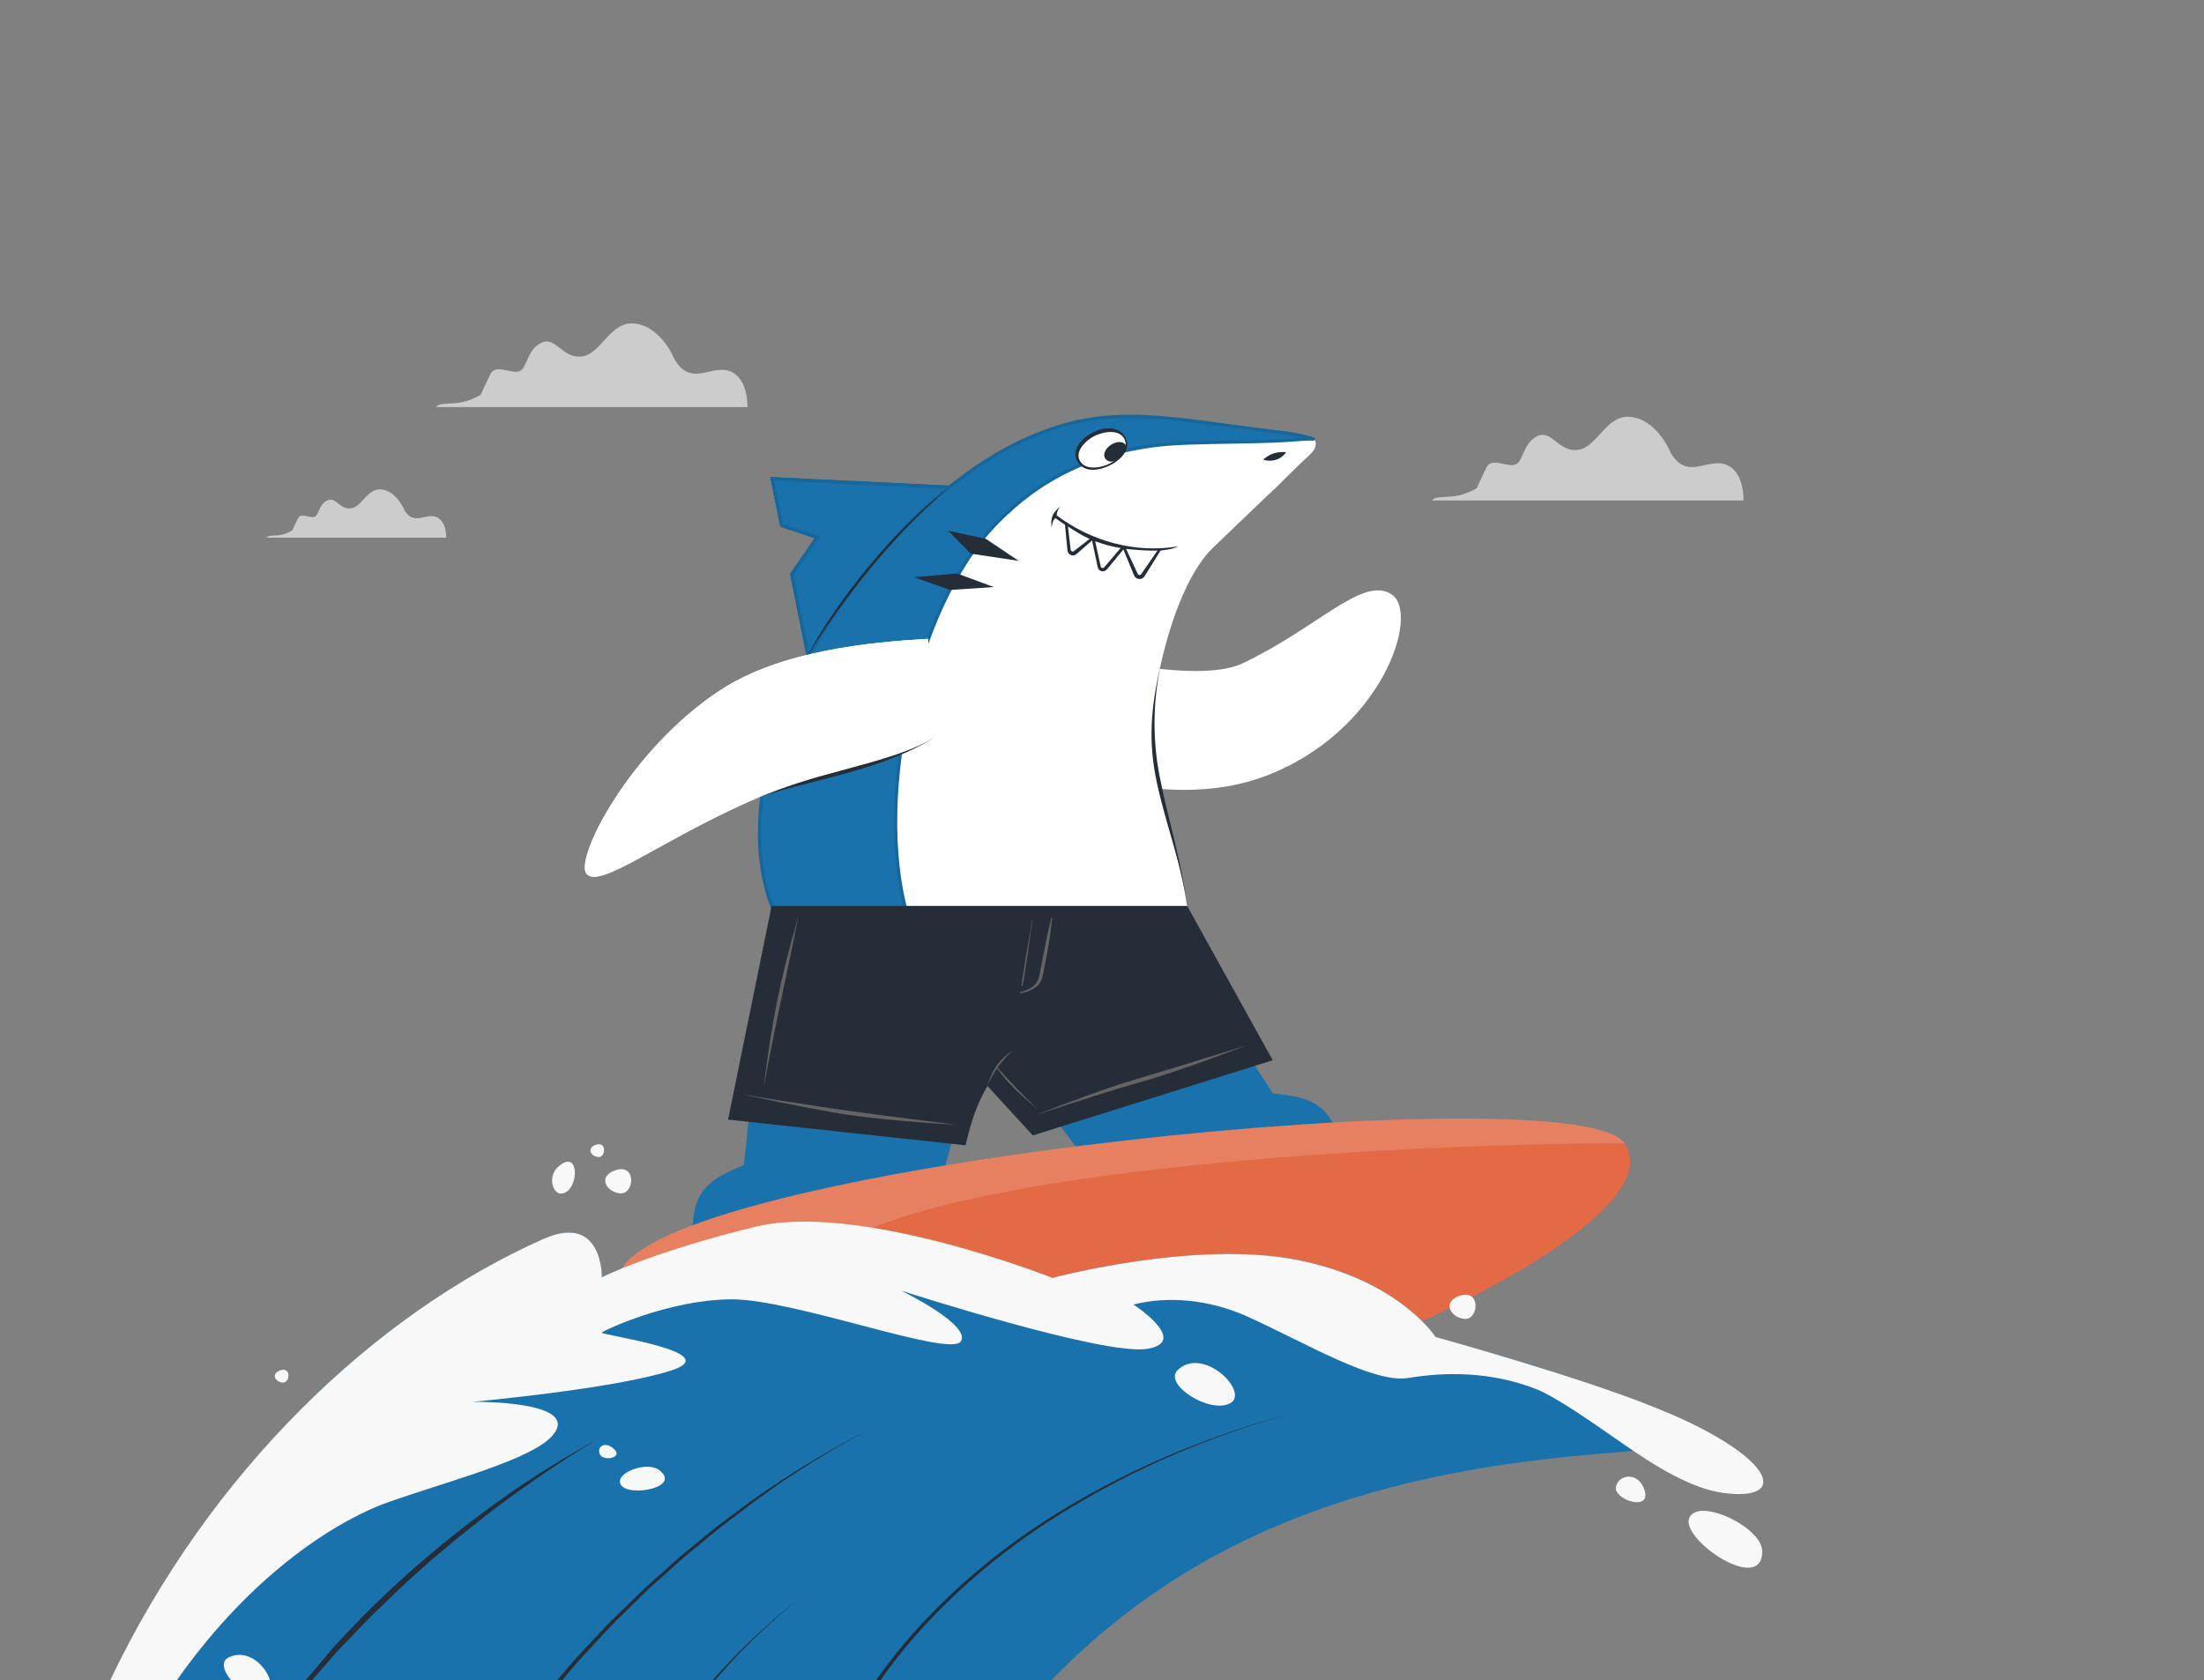 <?xml version="1.0" encoding="UTF-8"?> <svg xmlns="http://www.w3.org/2000/svg" width="682" height="520" viewBox="0 0 682 520" fill="none"><rect x="0" y="0" width="682" height="520" fill="#808080" stroke="none"/> <g clip-path="url(#clip0_590_5)"> <g opacity="0.6"> <path d="M208.675 111.101C208.675 111.101 204.814 101.401 196.792 100.186C188.769 98.972 186.191 109.614 180.024 110.337C173.857 111.06 172.001 103.843 167.417 106.135C162.833 108.427 163.215 114.157 160.596 114.921C157.976 115.685 153.337 112.629 151.809 115.685C150.281 118.742 148.739 122.18 148.739 122.18C146.971 123.259 145.034 124.034 143.009 124.472C139.571 125.236 135.751 124.472 134.987 126H231.283C231.283 126 231.665 117.214 225.934 114.921C220.204 112.629 213.819 120.051 208.675 111.101Z" fill="white"></path> <path d="M125.081 157.762C125.081 157.762 122.844 152.169 118.26 151.5C113.675 150.831 112.12 156.876 108.586 157.326C105.053 157.776 103.961 153.574 101.233 154.897C98.504 156.221 98.804 159.522 97.262 159.959C95.721 160.396 93.074 158.595 92.201 160.409C91.327 162.224 90.441 164.148 90.441 164.148C89.421 164.788 88.3 165.249 87.125 165.512C85.147 165.962 82.937 165.512 82.5 166.399H138.07C138.07 166.399 138.288 161.323 134.987 160C131.685 158.676 128.015 162.933 125.081 157.762Z" fill="white"></path> <path d="M516.893 139.998C516.893 139.998 513.032 130.298 505.009 129.084C496.987 127.869 494.408 138.511 488.241 139.234C482.074 139.958 480.219 132.74 475.635 135.032C471.05 137.324 471.432 143.055 468.813 143.819C466.193 144.583 461.555 141.527 460.026 144.583C458.498 147.639 456.957 151.077 456.957 151.077C455.188 152.156 453.251 152.931 451.226 153.369C447.788 154.133 443.968 153.369 443.204 154.897H539.5C539.5 154.897 539.882 146.111 534.152 143.819C528.421 141.527 522.036 148.949 516.893 139.998Z" fill="white"></path> </g> <path d="M384.389 205.353C374.336 210.101 352.519 206.104 352.519 206.104L338.929 240.364C338.929 240.364 366.445 249.711 391.603 240.172C427.63 226.511 439.536 190.042 430.683 184.008C421.83 177.974 407.849 194.273 384.389 205.353Z" fill="white"></path> <path d="M238.951 148.163L295.808 150.916L250.152 203.443L245.012 177.71L252.864 166.327L241.877 162.604L238.951 148.163Z" fill="#1972AC"></path> <path d="M238.951 148.163L295.808 150.916L250.152 203.443L245.012 177.71L252.864 166.327L241.877 162.604L238.951 148.163Z" stroke="#16679B"></path> <path d="M238.951 148.163L295.808 150.916L250.152 203.443L245.012 177.71L252.864 166.327L241.877 162.604L238.951 148.163Z" stroke="#16679B"></path> <path d="M402.58 143.279C405.665 140.292 407.372 139.306 407.107 136.92C406.984 135.833 406.264 135.862 405.299 135.855C402.915 135.853 401.095 136.086 400.592 136.13C396.53 136.484 390.302 136.653 384.552 136.756C369.952 137.004 362.652 137.131 356.755 137.961C351.732 138.671 340.583 140.335 328.288 146.836C318.513 152.002 312.431 157.907 309.113 161.182C281.55 188.333 267.291 252.253 279.18 287.115L365.378 296.724C374.698 282.908 353.849 244.273 356.755 219.716C358.468 205.24 364.009 182.286 373.987 170.907C374.853 169.916 381.641 163.5 384.984 160.281C398.938 146.843 392.089 153.637 395.543 150.22C398.029 147.761 395.471 150.159 402.58 143.279Z" fill="white"></path> <path d="M358.79 240.051C361.521 254.271 366.097 267.84 367.554 282.316C366.139 268.258 360.254 254.181 357.584 240.279C355.067 227.174 356.612 216.38 359.652 203.635C356.8 215.595 356.475 227.999 358.79 240.051Z" fill="#252D38"></path> <path d="M384.552 136.756C390.302 136.653 396.531 136.484 400.592 136.13C402.528 135.962 404.449 135.829 406.394 135.875C406.513 135.911 403.449 134.765 397.146 133.921C393.586 133.445 390.299 133.033 386.656 132.591C370.158 130.589 352.132 126.978 335.603 130.058C320.276 132.91 305.9 141.04 294.007 150.557C292.984 151.376 291.979 152.205 290.993 153.041C275.728 165.996 260.76 184.23 249.988 203.833C235.805 229.646 230.329 260.752 239.599 282.384L281.629 285.89C269.872 251.418 281.941 187.95 309.113 161.182C312.432 157.907 318.514 152.002 328.288 146.836C340.583 140.335 351.733 138.671 356.755 137.961C362.652 137.131 369.952 137.004 384.552 136.756Z" fill="#1972AC" stroke="#16679B"></path> <path fill-rule="evenodd" clip-rule="evenodd" d="M249.388 203.702C259.477 185.003 276.903 163.634 293.69 150.81C276.176 165.862 261.38 184.557 249.388 203.702Z" fill="#252D38"></path> <path d="M315.202 173.583L300.569 171.38C300.439 171.359 300.314 171.298 300.23 171.209L293.362 164.248L304.99 166.76C305.055 166.776 305.12 166.804 305.174 166.837L315.202 173.583Z" fill="#252D38"></path> <path d="M282.863 178.651L293.83 182.545C293.92 182.59 294.014 182.606 294.109 182.588L307.488 181.695L296.212 177.503C296.159 177.487 296.1 177.476 296.04 177.482L282.863 178.651Z" fill="#252D38"></path> <path d="M390.867 142.283C391.39 141.777 392.49 140.849 394.195 140.309C395.828 139.791 397.234 139.876 397.969 139.97C397.641 140.449 396.877 141.416 395.505 142.04C393.365 143.014 391.336 142.431 390.867 142.283Z" fill="#252D38"></path> <path d="M343.584 143.71C347.616 141.556 349.608 137.916 347.988 135.347C346.368 132.778 341.833 132.395 337.801 134.549C333.768 136.703 332.088 140.403 333.708 142.972C335.328 145.541 339.551 145.864 343.584 143.71Z" fill="white"></path> <path fill-rule="evenodd" clip-rule="evenodd" d="M338.413 135.063C340.945 133.71 345.899 132.616 347.778 135.595C349.657 138.575 346.167 141.991 343.635 143.344C341.102 144.696 336.148 145.791 334.27 142.811C332.391 139.832 335.881 136.415 338.413 135.063ZM333.532 143.047C335.798 146.642 340.751 145.482 343.928 143.784C347.106 142.087 350.305 138.657 348.038 135.063C345.772 131.468 340.946 132.343 337.768 134.04C334.591 135.738 331.266 139.453 333.532 143.047Z" fill="#252D38"></path> <path d="M345.951 142.018C347.613 140.761 349.026 138.485 348.115 137.465C347.205 136.445 345.119 136.637 343.456 137.895C341.794 139.152 341.184 140.998 342.095 142.018C343.005 143.038 344.288 143.276 345.951 142.018Z" fill="#252D38"></path> <path fill-rule="evenodd" clip-rule="evenodd" d="M326.615 160.388C326.051 160.602 325.571 161.789 325.402 163.297C325.232 161.994 325.232 160.73 325.751 159.507C326.17 158.517 327.306 157.282 328.247 156.667C327.337 157.487 326.971 158.749 326.971 159.507C337.54 167.505 351.405 171.366 364.579 169.082C362.823 169.981 361.06 170.14 359.117 170.4L354.175 178.345C353.378 179.617 351.475 179.449 350.914 178.057L347.61 170.052L342.595 176.151C341.595 177.32 339.928 176.909 339.638 175.398L337.925 167.274L333.031 171.548C331.897 172.413 330.458 171.685 330.295 170.269L329.551 162.405C328.717 161.833 327.477 161.036 326.615 160.388ZM358.16 170.4L353.137 177.695C352.871 178.119 352.237 178.063 352.05 177.599L348.455 169.887C351.209 170.157 354.9 170.508 358.16 170.4ZM338.886 167.518C341.345 168.42 344.108 169.221 346.785 169.611L341.669 175.588C341.335 175.978 340.699 175.809 340.602 175.305L338.886 167.518ZM330.455 162.948C332.692 164.396 334.977 165.853 337.164 166.802L332.288 170.574C331.91 170.862 331.362 170.629 331.308 170.157L330.455 162.948Z" fill="#252D38"></path> <path d="M222.843 213.631C241.759 201.191 269.971 198.705 287.141 197.709L290.349 227.494C274.676 237.774 249.458 240.235 231.762 248.088C204.096 260.366 185.766 275.034 181.575 270.535C177.47 266.128 194.764 232.095 222.843 213.631Z" fill="white"></path> <path d="M222.843 213.631C241.759 201.191 269.971 198.705 287.141 197.709L290.349 227.494C274.676 237.774 249.458 240.235 231.762 248.088C204.096 260.366 185.766 275.034 181.575 270.535C177.47 266.128 194.764 232.095 222.843 213.631Z" fill="white"></path> <path fill-rule="evenodd" clip-rule="evenodd" d="M256.714 240.719C247.965 243.075 239.087 244.837 231.762 248.088C239.181 244.795 247.656 241.887 256.404 239.532C258.153 239.061 259.903 238.591 261.642 238.112C272.123 235.229 282.602 232.575 290.349 227.494C282.424 232.692 272.457 236.409 261.987 239.29C260.23 239.773 258.47 240.247 256.714 240.719Z" fill="#252D38"></path> <path d="M230.191 360.599L238.764 280.379L365.524 294.463L393.824 338.378C405.708 339.565 411.443 341.561 415.125 354.475L337.355 360.599L304.287 317.733L289.59 371.621L214.269 382.031C214.175 368.603 219.118 365.077 230.191 360.599Z" fill="#1972AC"></path> <path d="M238.764 280.379L367.361 280.379L393.824 328.143L319.596 351.413L305.552 336.104C302.411 341.492 300.531 346.857 298.776 354.475L225.292 346.514L238.764 280.379Z" fill="#252D38"></path> <path fill-rule="evenodd" clip-rule="evenodd" d="M305.55 336.039C307.95 330.912 309.734 328.587 313.402 325.077C309.766 327.536 307.218 330.402 305.55 336.039Z" fill="#646464"></path> <path d="M325.36 283.97C324.155 288.626 323.305 293.306 322.363 298.052C322.145 299.221 321.908 300.307 321.694 301.43C321.574 302.476 321.196 303.482 320.592 304.363C319.409 305.882 317.435 306.517 315.663 307.096C315.448 307.164 315.509 307.476 315.735 307.42C317.624 307.121 319.407 306.367 320.916 305.226C322.626 303.744 322.775 301.314 323.175 299.28C324.283 294.248 325.085 289.161 325.576 284.044C325.59 283.867 325.394 283.854 325.36 283.97Z" fill="#646464"></path> <path d="M319.301 285.002C318.853 288.383 318.185 291.738 317.615 295.098C317.332 296.749 317.073 298.414 316.827 300.079C316.58 301.745 316.24 303.498 316.15 305.198C316.141 305.316 316.335 305.353 316.371 305.213C316.784 303.618 316.97 301.949 317.237 300.332C317.505 298.716 317.785 296.934 318.024 295.221C318.499 291.818 318.877 288.385 319.475 284.99C319.493 284.909 319.31 284.896 319.301 285.002Z" fill="#646464"></path> <path d="M295.771 348.061C295.771 348.061 275.559 345.628 260.041 343.435C249.764 341.982 229.72 338.726 229.72 338.726C229.72 338.726 250.317 343.155 261.032 344.809C276.094 347.134 295.771 348.061 295.771 348.061Z" fill="#646464"></path> <path d="M385.57 323.564C385.57 323.564 365.699 329.856 350.304 334.391C340.11 337.394 320.248 345.188 320.248 345.188C320.248 345.188 341.121 338.227 351.808 335.222C366.833 330.998 385.57 323.564 385.57 323.564Z" fill="#646464"></path> <path fill-rule="evenodd" clip-rule="evenodd" d="M321.134 343.393C316.131 339.111 312.21 335.755 308.384 330.505L308.479 330.281C312.805 335.048 316.363 338.792 321.134 343.393Z" fill="#646464"></path> <path fill-rule="evenodd" clip-rule="evenodd" d="M247.056 283.532C240.981 304.722 238.839 316.359 236.257 336.871C240.069 316.033 242.956 304.459 247.056 283.532Z" fill="#646464"></path> <path d="M502.694 353.863C488.434 332.143 208.869 360.102 192.243 393.021L437.171 410.201C437.171 410.201 516.954 375.583 502.694 353.863Z" fill="#E36A44"></path> <path opacity="0.15" fill-rule="evenodd" clip-rule="evenodd" d="M502.694 353.863C488.434 332.143 208.869 360.102 192.243 393.021L259.713 385.166C296.472 362.135 428.647 353.863 502.694 353.863Z" fill="white"></path> <path d="M186.236 395.326C186.236 395.326 186.64 375.244 168.133 383.456C115.555 406.818 64.965 455.471 34.281 520.235L325.161 520.235C342.187 502.465 361.917 488.545 380.602 479.016C447.573 444.862 518.729 452.122 526.222 445.3C533.716 438.478 444.226 413.807 444.226 413.807C444.226 413.807 432.897 396.079 401.199 389.898C369.502 383.718 325.681 395.509 325.681 395.509C325.681 395.509 264.955 375.547 232.661 383.456C200.367 391.365 186.236 395.326 186.236 395.326Z" fill="#1972AC"></path> <path fill-rule="evenodd" clip-rule="evenodd" d="M166.599 457.207C172.366 453.219 178.281 449.348 184.427 445.73C171.759 452.607 159.826 460.278 148.711 468.691C137.504 477.03 126.974 485.959 117.168 495.437C113.574 498.785 110.243 502.334 106.915 505.88C105.615 507.266 104.314 508.651 102.999 510.023L96.533 517.748C96.138 518.219 95.73 518.684 95.321 519.15C95.005 519.511 94.689 519.871 94.378 520.235L96.361 520.235C97.635 518.754 98.929 517.285 100.223 515.817C101.643 514.207 103.062 512.597 104.453 510.97C105.996 509.402 107.508 507.817 109.019 506.234C112.168 502.934 115.311 499.641 118.705 496.52C123.027 492.119 127.704 487.967 132.374 483.822C132.818 483.428 133.261 483.035 133.704 482.641L141.608 476.007L149.73 469.561C152.447 467.42 155.222 465.332 158.042 463.277C160.394 461.561 162.787 459.882 165.177 458.206C165.651 457.873 166.125 457.54 166.599 457.207Z" fill="#252D38"></path> <path fill-rule="evenodd" clip-rule="evenodd" d="M227.835 468.967C240.471 459.088 254.228 450.207 268.974 442.409C254.06 450.011 240.113 458.698 227.265 468.389C224.064 470.732 220.808 473.218 217.754 475.782L213.125 479.579C211.51 480.812 210.025 482.11 208.564 483.447L199.722 491.366L191.246 499.589C188.501 502.151 185.991 504.871 183.478 507.593C183.343 507.74 183.207 507.886 183.072 508.033C182.387 508.775 181.695 509.511 181.004 510.248C179.019 512.362 177.033 514.476 175.217 516.704L172.233 520.235L173.831 520.235L176.18 517.418C178.265 514.813 180.567 512.359 182.868 509.903C183.233 509.514 183.599 509.124 183.963 508.734C184.644 508.005 185.317 507.272 185.991 506.538C187.949 504.405 189.907 502.273 192.031 500.264L200.439 492.015L209.282 484.096C210.726 482.753 212.261 481.474 213.808 480.215L218.404 476.405C220.924 474.248 223.583 472.217 226.239 470.189C226.772 469.782 227.304 469.375 227.835 468.967Z" fill="#252D38"></path> <path fill-rule="evenodd" clip-rule="evenodd" d="M223.615 517.312C230.983 509 239.184 501.259 248.153 494.154C239.064 501.168 230.724 508.815 223.2 517.033C222.227 518.093 221.264 519.16 220.313 520.235L221.042 520.235C221.891 519.255 222.748 518.281 223.615 517.312Z" fill="#252D38"></path> <path fill-rule="evenodd" clip-rule="evenodd" d="M334.839 464.552C354.521 453.001 376.377 443.876 399.875 437.398C376.231 443.689 354.205 452.645 334.337 464.046C314.364 475.399 296.942 489.337 282.585 505.45C278.374 510.184 274.485 515.119 270.93 520.235L272.343 520.235C275.762 515.307 279.492 510.548 283.524 505.975C297.759 489.889 315.032 475.947 334.839 464.552Z" fill="#252D38"></path> <path d="M501.833 446.575C512.031 453.705 523.268 460.696 533.21 462.048C553.593 464.81 549.562 451.544 516.092 437.239L515.199 436.896L513.539 436.184C490.282 426.504 444.231 413.794 444.231 413.794C444.231 413.794 432.897 396.079 401.199 389.898C369.502 383.718 325.681 395.51 325.681 395.51C325.681 395.51 265.904 371.79 233.605 379.712C201.306 387.634 186.236 395.326 186.236 395.326C186.236 395.326 186.64 375.244 168.133 383.456C116.035 406.6 64.956 455.251 34.001 520.235L54.567 520.235C78.827 485.733 105.767 469.922 120.452 464.806C141.816 457.363 169.55 450.452 172.413 441.941C175.155 433.757 148.294 433.843 146.421 433.849L146.361 433.849C147.672 433.709 189.742 429.899 207.572 424.207C225.401 418.515 185.508 413.132 186.204 412.428C186.9 411.724 207.003 402.226 226.354 402.14C245.704 402.054 294.03 420.271 297.312 415.149C300.594 410.028 278.877 399.46 278.877 399.46C278.877 399.46 341.326 419.619 354.892 417.476C368.459 415.332 350.748 403.747 350.748 403.747C356.139 402.392 361.997 402.006 367.975 402.61C373.954 403.214 379.932 404.798 385.556 407.267C404.11 415.648 424.993 428.287 435.841 426.475C446.689 424.663 461.067 424.281 475.492 429.971C480.949 432.127 490.935 438.951 501.833 446.575Z" fill="#F8F8F8"></path> <path d="M364.393 424.054C359.914 428.417 374.233 437.653 380.591 434.341C386.949 431.028 372.287 416.339 364.393 424.054Z" fill="#F8F8F8"></path> <path d="M172.652 361.186C169.05 364.421 171.288 371.334 175.247 368.879C179.206 366.424 179.006 355.466 172.652 361.186Z" fill="#F8F8F8"></path> <path d="M203.985 454.994C200.036 451.983 189.553 456.117 192.265 459.73C194.977 463.342 210.942 460.341 203.985 454.994Z" fill="#F8F8F8"></path> <path d="M453.094 408.186C457.559 408.645 458.266 399.201 452.141 400.899C446.017 402.598 448.635 407.713 453.094 408.186Z" fill="#F8F8F8"></path> <path d="M191.816 369.338C196.28 369.797 196.988 360.354 190.88 362.059C184.772 363.763 187.356 368.866 191.816 369.338Z" fill="#F8F8F8"></path> <path d="M87.406 427.901C89.783 428.156 90.149 423.125 86.951 424.049C83.754 424.973 85.024 427.658 87.406 427.901Z" fill="#F8F8F8"></path> <path d="M185.074 358.095C187.434 358.344 187.817 353.319 184.619 354.244C181.422 355.168 182.692 357.853 185.074 358.095Z" fill="#F8F8F8"></path> <path d="M185.64 450.145C186.705 452.407 192.981 451.171 190.013 448.476C187.045 445.782 184.57 447.896 185.64 450.145Z" fill="#F8F8F8"></path> <path d="M545.298 480.113C545.221 472.461 525.127 463.204 522.679 469.931C520.23 476.658 545.415 493.655 545.298 480.113Z" fill="#F8F8F8"></path> <path d="M500.046 460.087C499.168 464.085 510.601 467.848 509.006 461.63C507.41 455.413 500.919 456.103 500.046 460.087Z" fill="#F8F8F8"></path> <path d="M70.775 512.94C68.174 514.173 69.211 517.422 71.709 520.235L83.604 520.235C82.399 515.756 76.833 510.111 70.775 512.94Z" fill="#F8F8F8"></path> </g> <defs> <clipPath id="clip0_590_5"> <rect width="682" height="520" fill="white"></rect> </clipPath> </defs> </svg> 
